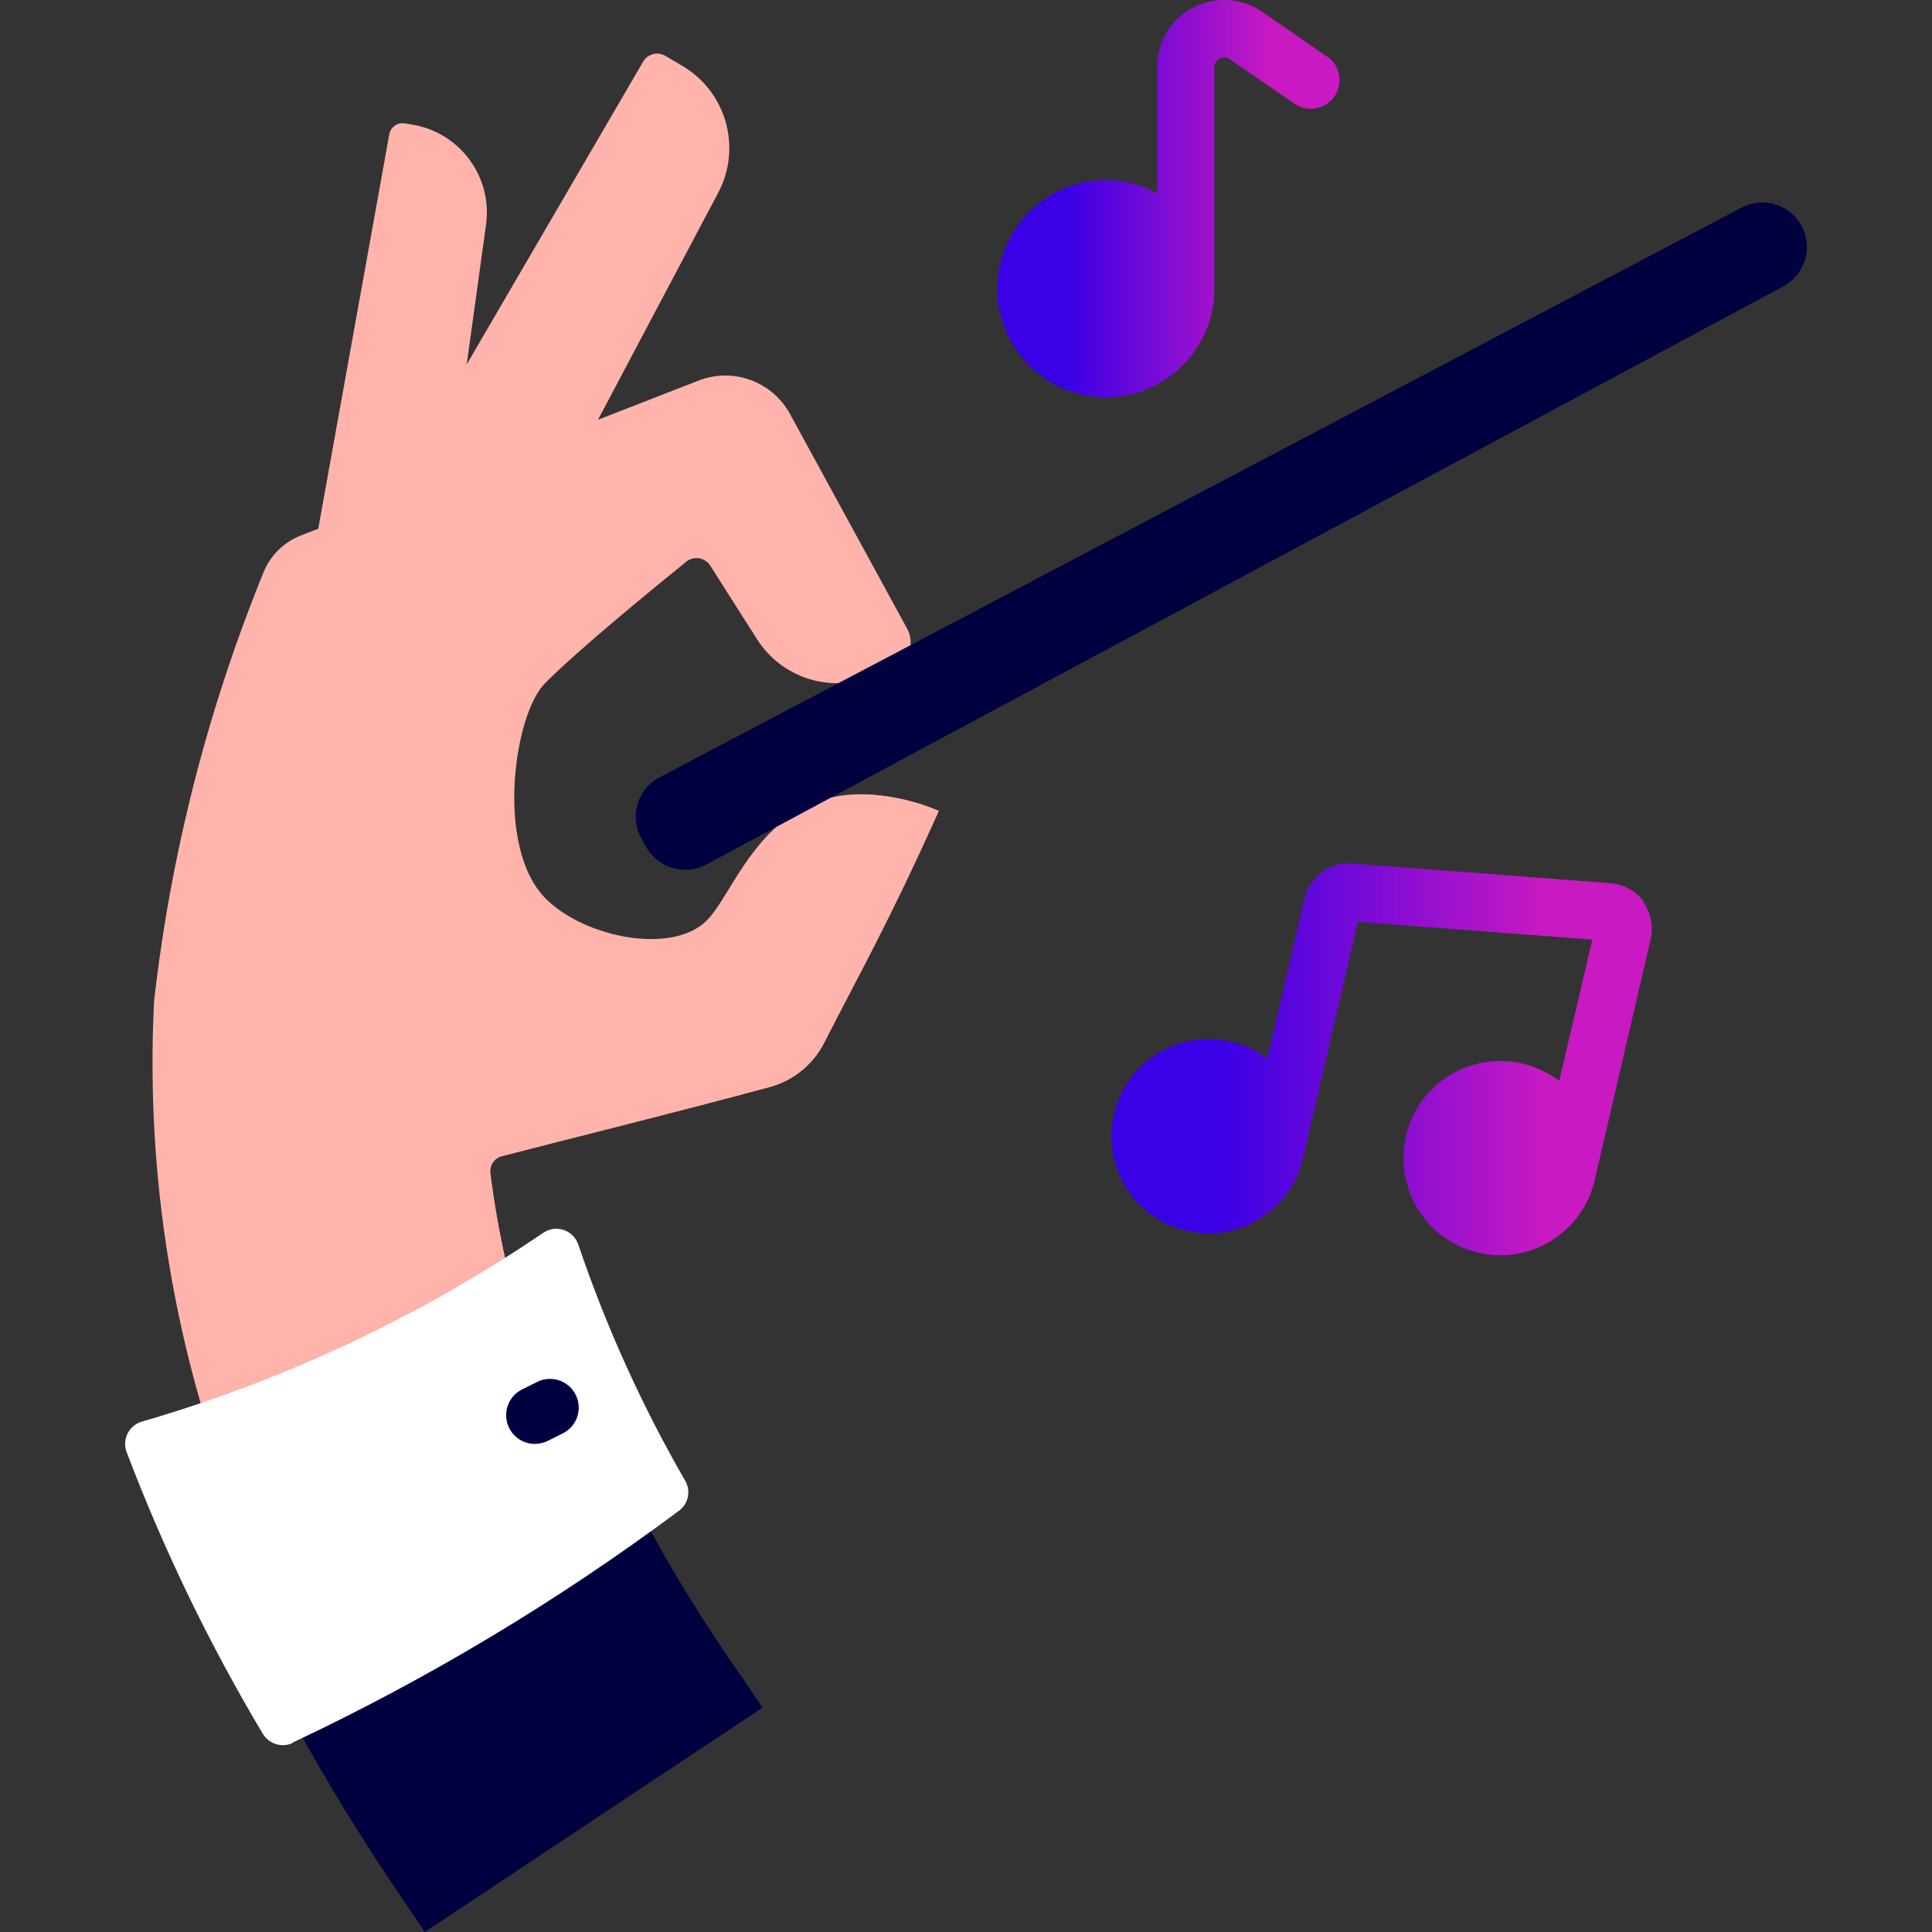 <?xml version="1.0" encoding="UTF-8"?>
<svg id="Capa_1" xmlns="http://www.w3.org/2000/svg" version="1.1" xmlns:xlink="http://www.w3.org/1999/xlink" viewBox="0 0 512 512">
  <rect x="0" y="0" width="512" height="512" fill="#333333" stroke="none"/>
  <!-- Generator: Adobe Illustrator 29.5.1, SVG Export Plug-In . SVG Version: 2.1.0 Build 141)  -->
  <defs>
    <linearGradient id="linear-gradient" x1="-260.849" y1="755.356" x2="-250.588" y2="755.356" gradientTransform="translate(3941.449 7941.267) scale(13.981 -10.142)" gradientUnits="userSpaceOnUse">
      <stop offset=".2" stop-color="#3a00e6"/>
      <stop offset=".8" stop-color="#c819c2"/>
    </linearGradient>
    <linearGradient id="linear-gradient1" x1="-251.112" y1="775.929" x2="-240.881" y2="775.929" gradientTransform="translate(2487.942 8027.899) scale(8.855 -10.278)" xlink:href="#linear-gradient"/>
  </defs>
  <g id="conductor">
    <path id="Path_4" d="M77.403,178.77l34.072,6.145,17.338-125.442c1.677-12.452-6.69-24.037-19.038-26.36l-2.407-.399c-1.944-.374-3.823.899-4.197,2.843-.004.022-.008.044-.012.066l-25.756,143.005v.143Z" fill="#ffb3ab"/>
    <path id="Path_5" d="M84.224,164.3l35.27,20.543L190.34,51.065c6.338-11.987,2.096-26.84-9.616-33.672l-4.414-2.601c-2.046-1.196-4.674-.507-5.87,1.539-.013.023-.026.046-.039.068l-86.178,147.9Z" fill="#ffb3ab"/>
    <path id="Path_6" d="M435.663,238.956c-2.132-2.838-5.381-4.625-8.92-4.905l-68.348-5.213c-5.997-.465-11.422,3.551-12.73,9.422l-9.821,42.285c-2.86-2.213-6.182-3.753-9.719-4.506-6.655-1.538-13.648-.386-19.458,3.205-5.818,3.584-9.94,9.368-11.429,16.037-1.538,6.655-.386,13.648,3.205,19.458,3.584,5.818,9.368,9.94,16.037,11.429,1.91.429,3.859.663,5.817.696,4.791.019,9.487-1.339,13.528-3.912,5.839-3.57,9.984-9.351,11.49-16.027l14.532-62.634,62.132,4.711-8.766,37.441c-2.901-2.167-6.205-3.733-9.719-4.608-6.655-1.538-13.648-.386-19.458,3.205-5.818,3.584-9.94,9.368-11.429,16.037-1.538,6.655-.386,13.648,3.205,19.458,3.584,5.818,9.368,9.94,16.037,11.429,1.901.478,3.856.713,5.817.696,11.941-.043,22.279-8.303,24.957-19.939l14.829-63.832c.767-3.449.021-7.06-2.048-9.923l.256-.01Z" fill="url(#linear-gradient)"/>
    <path id="Path_7" d="M351.687,15.017l-17.133-11.859c-8.104-5.594-19.208-3.559-24.802,4.545-2.066,2.993-3.167,6.545-3.156,10.181v33.273c-4.149-2.262-8.803-3.435-13.528-3.41-15.882,0-28.757,12.875-28.757,28.756,0,15.882,12.875,28.757,28.756,28.757,15.882,0,28.757-12.875,28.757-28.756V17.792c-.013-.973.532-1.869,1.403-2.304.861-.48,1.925-.399,2.704.205l17.133,11.828c3.48,2.376,8.227,1.481,10.603-1.999,2.346-3.436,1.506-8.119-1.888-10.526l-.092.02Z" fill="url(#linear-gradient1)"/>
    <path id="Path_8" d="M248.765,214.91c-13.528,30.16-21.148,43.289-30.364,61.446-2.929,5.778-8.174,10.041-14.43,11.726-28.255,7.619-45.398,11.726-71.052,18.342-1.957.524-3.237,2.4-3.011,4.414,5.08,40.039,19.948,78.209,43.289,111.135l-78.169,40.083c-38.705-58.067-57.705-127.043-54.195-196.739,4.416-38.993,14.161-77.197,28.961-113.542,1.781-4.487,5.334-8.04,9.821-9.821l105.482-41.087c9.151-3.585,19.54.192,24.251,8.817l31.061,56.919c1.998,3.684.631,8.29-3.053,10.288-.307.166-.624.311-.951.434l-5.714,2.099c-11.132,4.209-23.689.021-30.067-10.026l-12.422-19.54c-1.312-2.001-3.997-2.56-5.998-1.248-.107.07-.21.145-.311.224-8.418,6.81-28.675,23.349-37.482,32.269-8.193,8.193-13.313,43.596.297,57.124,10.425,10.323,33.467,14.829,42.592,5.714,9.125-9.114,18.137-45.992,61.128-29.064l.338.031Z" fill="#ffb3ab"/>
    <path id="Path_9" d="M226.02,210.599c-12.125,24.65-19.54,36.868-28.46,53.253-3.073,5.7-8.429,9.819-14.727,11.327-28.46,6.81-45.695,10.425-71.554,16.386-1.966.48-3.312,2.291-3.205,4.312,3.925,40.173,17.769,78.742,40.288,112.241l-66.341,31.747c4.004,7.312,8.316,14.634,13.027,22.151l78.169-40.083c-23.424-32.881-38.3-71.073-43.289-111.135-.2-2.007,1.07-3.867,3.011-4.414,25.654-6.718,42.889-10.825,71.052-18.342,6.255-1.685,11.501-5.948,14.43-11.726,9.217-18.137,16.836-31.266,30.364-61.446-7.177-3.078-14.94-4.55-22.745-4.312l-.02.041Z" fill="#ffb3ab"/>
    <path id="Path_10" d="M169.899,222.018l1.198,2.202c3.086,5.769,10.252,7.961,16.037,4.905L472.94,75.705c5.65-3.268,7.58-10.498,4.312-16.148-3.111-5.378-9.855-7.429-15.433-4.693L174.805,205.99c-5.763,3.015-7.991,10.132-4.976,15.895.023.044.047.088.07.132Z" fill="#000040"/>
    <path id="Path_11" d="M201.974,452.603l-89.393,59.397-4.813-7.169c-22.543-32.702-41.525-67.72-56.622-104.458l97.289-45.9c12.503,32.171,28.891,62.693,48.798,90.889l4.813,7.169-.072.072Z" fill="#000040"/>
    <path id="Path_12" d="M77.505,461.83c36.137-17.039,70.479-37.651,102.512-61.528,2.415-1.835,3.102-5.174,1.608-7.814-11.487-19.896-20.985-40.875-28.357-62.634-1.063-3.223-4.538-4.973-7.76-3.91-.514.17-1.004.407-1.457.705-32.65,22.192-68.593,39.103-106.506,50.109-3.252.971-5.1,4.395-4.128,7.646.037.125.079.249.124.372,9.824,25.891,21.897,50.872,36.079,74.657,1.621,2.723,5.023,3.801,7.916,2.509l-.031-.113Z" fill="#fff"/>
    <path id="Path_13" d="M141.747,382.657c-4.208-.004-7.616-3.418-7.613-7.626.003-2.88,1.628-5.512,4.203-6.804l4.096-2.048c3.788-1.832,8.344-.245,10.176,3.543,1.798,3.719.305,8.194-3.366,10.088l-4.096,2.048c-1.065.5-2.223.772-3.4.799Z" fill="#000040"/>
  </g>
</svg>
